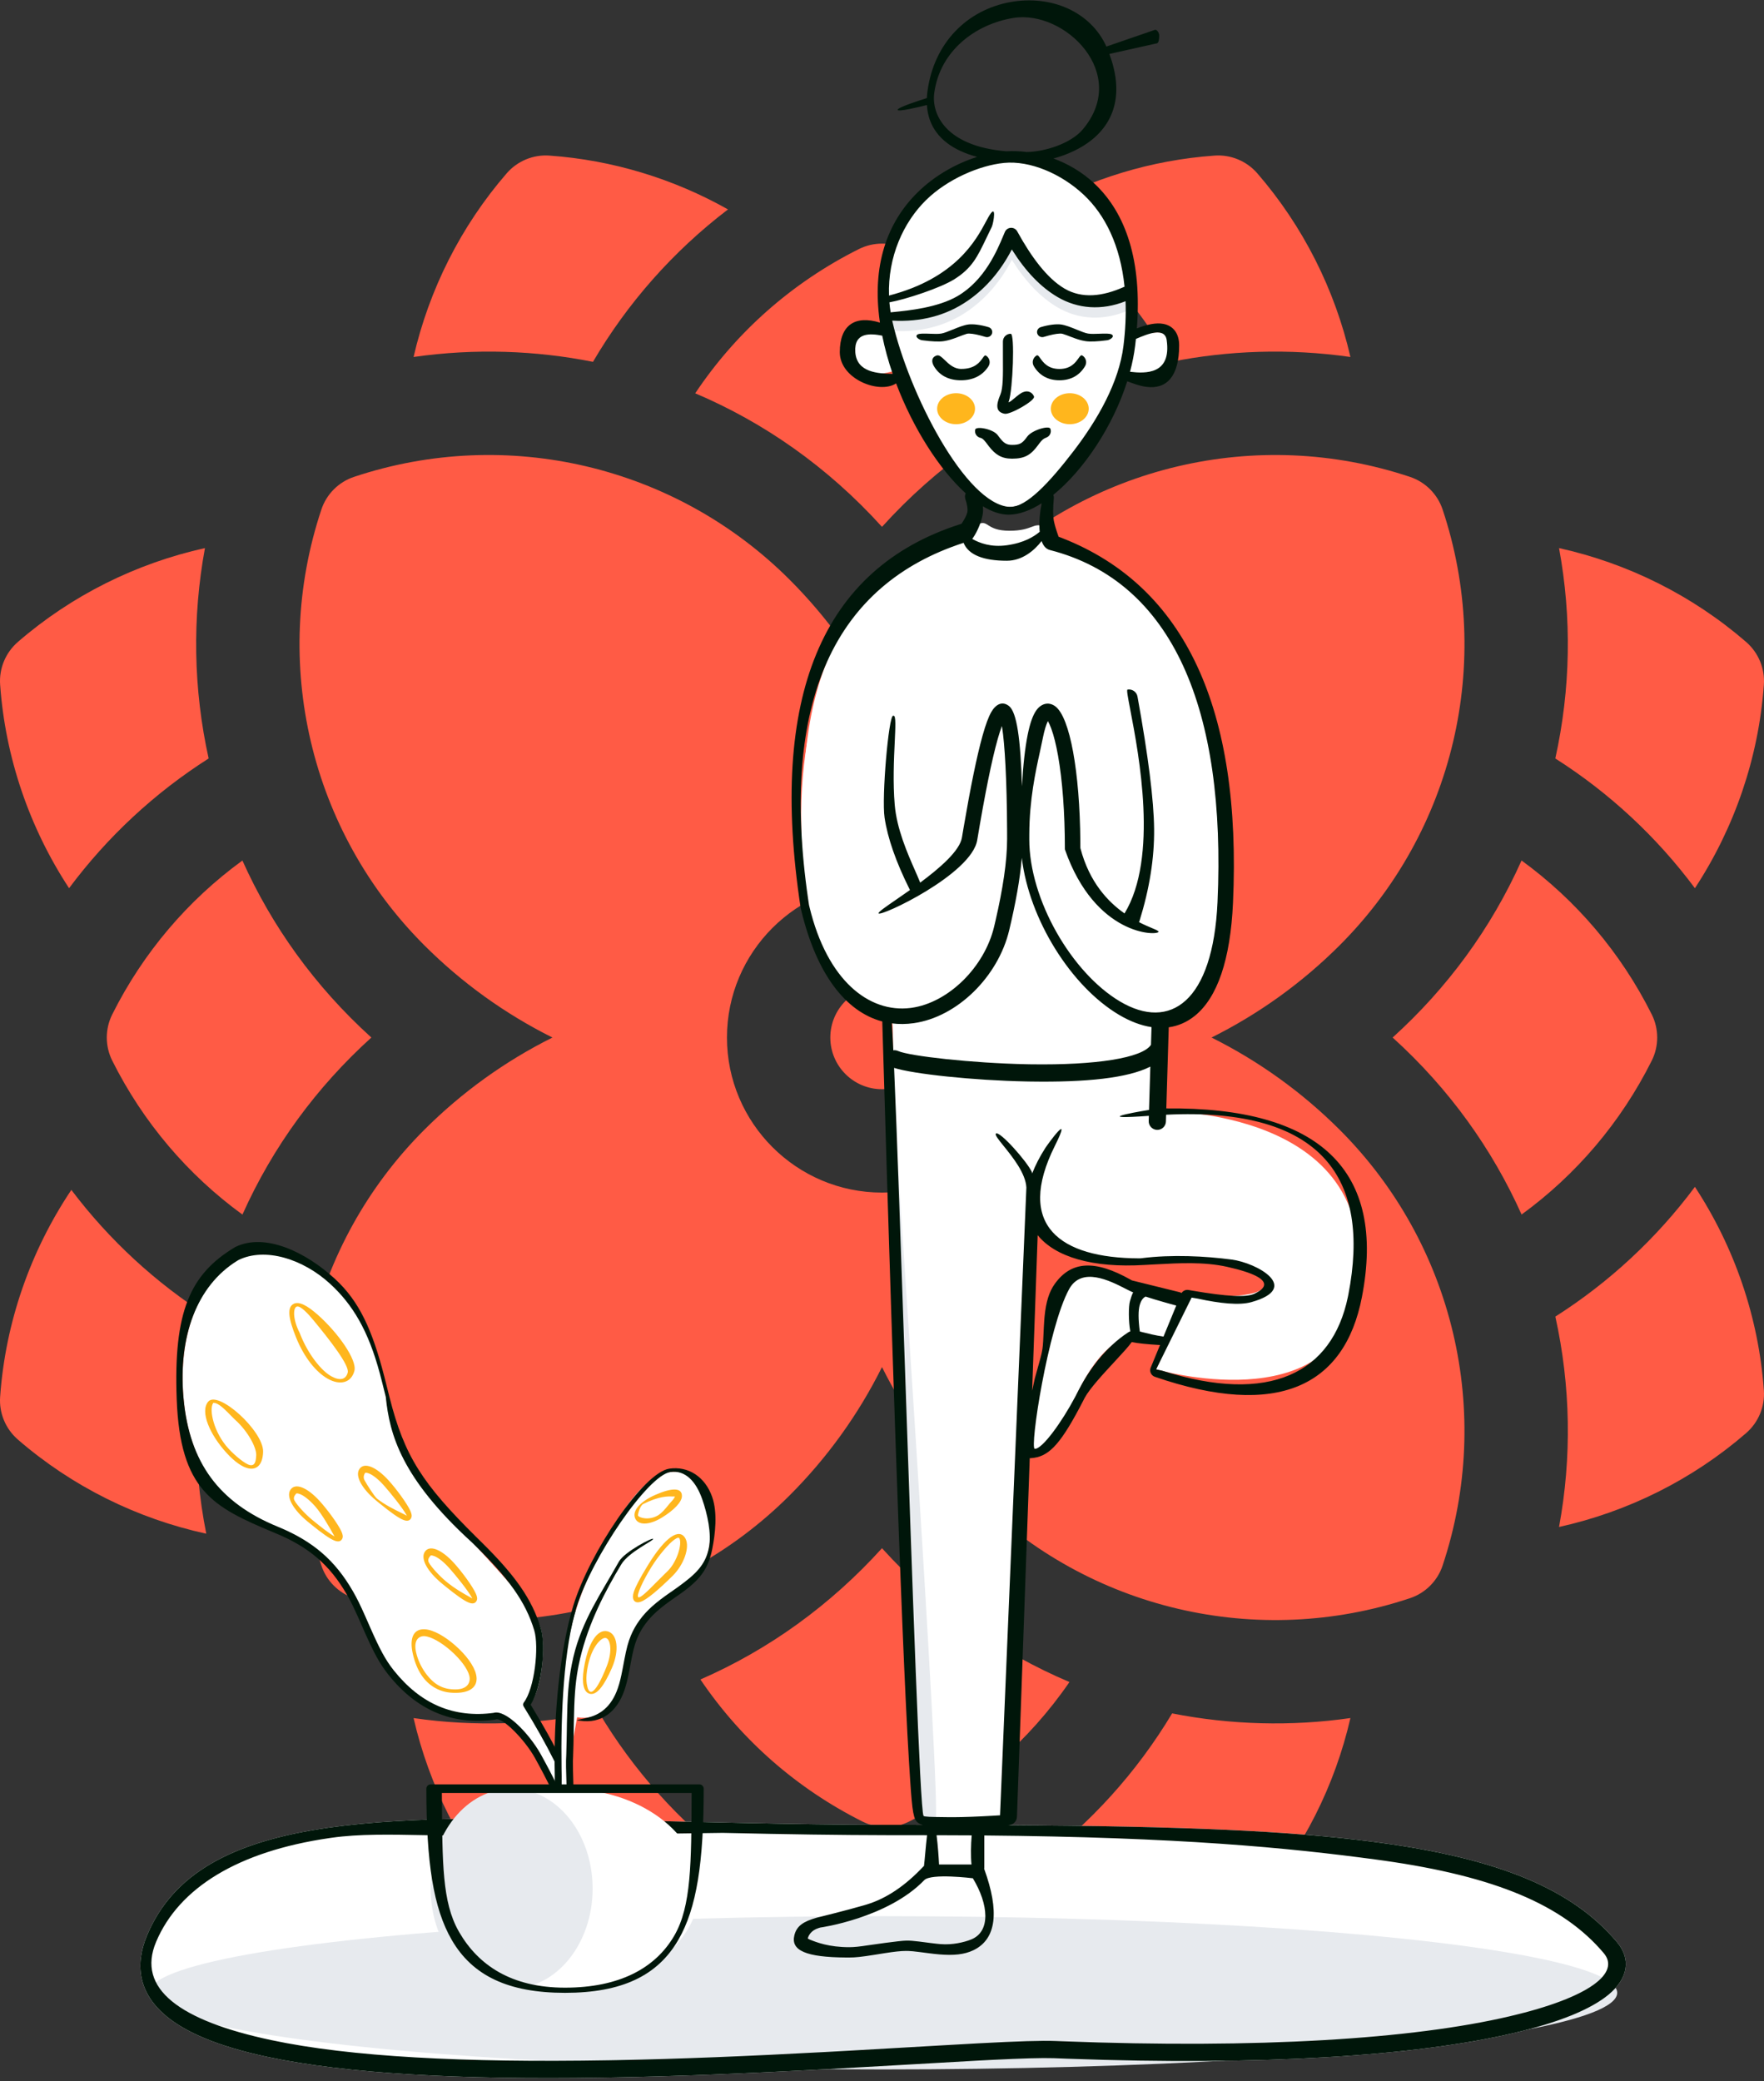 <svg width="512" height="604" viewBox="0 0 512 604" fill="none" xmlns="http://www.w3.org/2000/svg">
    <rect x="0" y="0" width="512" height="604" fill="#333333" stroke="none"/>
    <path fill-rule="evenodd" clip-rule="evenodd"
          d="M211.299 60.777C195.429 72.877 182.139 87.907 172.109 105.017C155.676 101.737 137.968 101.039 120.039 103.607C124.539 84.057 133.759 65.657 147.079 50.287C150.179 46.727 154.769 44.817 159.479 45.157C177.809 46.457 195.509 51.887 211.299 60.777ZM255.999 152.907C271.876 135.363 290.452 122.528 310.209 114.147C298.449 96.517 282.189 82.027 262.709 72.287C258.489 70.177 253.509 70.177 249.289 72.287C229.809 82.027 213.549 96.517 201.789 114.147C221.547 122.528 240.122 135.364 255.999 152.907ZM351.649 301.117C365.349 294.287 377.919 285.267 388.879 274.307C421.949 241.227 433.529 192.297 418.719 147.877C417.229 143.407 413.709 139.887 409.239 138.397C364.859 123.607 315.919 135.137 282.809 168.237C271.849 179.197 262.819 191.767 255.999 205.477C249.179 191.767 240.149 179.197 229.189 168.237C196.109 135.167 147.179 123.587 102.759 138.397C98.279 139.887 94.769 143.407 93.279 147.877C78.489 192.257 90.019 241.197 123.119 274.307C134.069 285.257 146.649 294.287 160.349 301.117C146.649 307.947 134.079 316.967 123.119 327.927C90.049 361.007 78.469 409.937 93.279 454.357C94.769 458.827 98.289 462.347 102.759 463.837C147.139 478.627 196.079 467.097 229.189 433.997C240.149 423.037 249.179 410.467 255.999 396.757C262.819 410.467 271.849 423.037 282.809 433.997C316.069 467.257 365.059 478.567 409.239 463.837C413.719 462.347 417.229 458.827 418.719 454.357C433.509 409.977 421.979 361.037 388.879 327.927C377.929 316.977 365.349 307.947 351.649 301.117ZM479.419 307.827C470.439 325.787 457.429 340.997 441.639 352.487C433.154 333.565 420.738 316.076 404.209 301.117C420.066 286.767 432.788 269.49 441.629 249.737C457.419 261.227 470.439 276.447 479.419 294.407C481.529 298.627 481.529 303.607 479.419 307.827ZM70.369 352.497C79.21 332.744 91.932 315.467 107.789 301.117C91.261 286.159 78.844 268.667 70.359 249.747C54.569 261.237 41.559 276.447 32.579 294.407C30.469 298.627 30.469 303.607 32.579 307.827C41.559 325.787 54.579 341.007 70.369 352.497ZM310.409 488.167C298.719 505.187 282.799 519.187 263.809 528.687C259.692 530.736 254.747 530.851 250.399 528.687C231.139 519.057 215.029 504.787 203.299 487.427C223.176 478.748 241.026 465.871 255.999 449.327C271.901 466.898 290.537 479.759 310.409 488.167ZM506.829 415.907C491.199 429.457 472.429 438.757 452.509 443.167C456.239 423.007 455.899 402.267 451.439 382.107C467.059 372.167 480.799 359.427 491.949 344.457C503.439 361.977 510.449 382.327 511.959 403.507C512.299 408.217 510.389 412.807 506.829 415.907ZM364.919 551.947C378.249 536.577 387.459 518.167 391.959 498.617C374.863 501.09 357.137 500.611 340.209 497.267C329.969 514.347 316.459 529.297 300.369 541.277C316.239 550.277 334.069 555.767 352.519 557.077C352.879 557.107 353.229 557.117 353.589 557.117C357.919 557.117 362.059 555.247 364.919 551.947ZM159.479 557.077C178.429 555.727 196.709 549.977 212.889 540.557C197.089 528.617 183.829 513.787 173.759 496.887C156.329 500.544 137.948 501.217 120.039 498.627C124.539 518.177 133.759 536.577 147.079 551.947C149.939 555.247 154.079 557.117 158.409 557.117C158.769 557.117 159.119 557.107 159.479 557.077ZM391.959 103.607C374.031 101.039 356.323 101.737 339.889 105.017C329.859 87.907 316.569 72.877 300.699 60.777C316.489 51.887 334.189 46.457 352.519 45.157C357.229 44.817 361.819 46.727 364.919 50.287C378.239 65.657 387.459 84.057 391.959 103.607ZM5.169 417.777C20.899 431.417 39.799 440.747 59.869 445.117C55.739 424.347 55.959 402.907 60.569 382.107C45.249 372.367 31.739 359.937 20.709 345.337C8.829 363.077 1.569 383.797 0.039 405.377C-0.301 410.087 1.609 414.677 5.169 417.777ZM511.959 198.727C510.449 219.907 503.439 240.257 491.949 257.777C480.799 242.797 467.059 230.067 451.429 220.127C455.889 199.977 456.239 179.227 452.509 159.067C472.429 163.477 491.199 172.777 506.829 186.327C510.389 189.427 512.299 194.017 511.959 198.727ZM20.049 257.777C31.199 242.807 44.939 230.067 60.559 220.127C56.099 199.967 55.769 179.217 59.489 159.067C39.569 163.477 20.799 172.777 5.169 186.327C1.609 189.427 -0.301 194.017 0.039 198.727C1.549 219.907 8.559 240.257 20.049 257.777ZM210.999 301.117C210.999 276.307 231.189 256.117 255.999 256.117C280.809 256.117 300.999 276.307 300.999 301.117C300.999 325.927 280.809 346.117 255.999 346.117C231.189 346.117 210.999 325.927 210.999 301.117ZM240.999 301.117C240.999 309.397 247.719 316.117 255.999 316.117C264.279 316.117 270.999 309.397 270.999 301.117C270.999 292.837 264.279 286.117 255.999 286.117C247.719 286.117 240.999 292.837 240.999 301.117Z"
          fill="#FF5B45"/>
    <path d="M139.304 527.794C121.495 527.935 107.495 528.728 95.643 530.399C67.145 534.416 50.202 543.85 42.697 561.646C38.866 570.731 40.711 578.583 47.746 584.698C53.786 589.948 63.613 593.918 76.989 596.824L77.736 596.984C100.618 601.842 133.108 603.599 174.308 602.981L176.841 602.94C196.196 602.608 216.042 601.812 239.929 600.528L263.711 599.18C272.068 598.698 280.676 598.203 283.741 598.04L287.886 597.826C296.689 597.387 302.363 597.225 305.866 597.334L309.793 597.483C366.57 599.561 410.878 596.722 439.384 590.029C452.388 586.976 461.69 583.191 466.893 578.883C472.527 574.217 473.5 568.601 469.323 563.642C456.291 548.171 434.903 539.43 400.348 534.77L398.562 534.534C369.852 530.809 334.143 529.664 266.284 529.619L256.519 529.61C243.315 529.572 230.673 529.391 213.893 529.032L172.614 528.093C160.259 527.835 153.31 527.755 145.567 527.767L139.304 527.794Z"
          fill="white"/>
    <ellipse cx="256.311" cy="578.358" rx="213.077" ry="22.241" fill="#E7EAEE"/>
    <path fill-rule="evenodd" clip-rule="evenodd"
          d="M300.019 420.442C303.887 421.124 306.537 417.345 312.526 404.744L312.967 403.83L313.403 402.959C320.542 388.921 328.797 384.446 338.169 389.535L341.931 378.434L340.667 377.853L339.453 377.305C319.995 368.612 309.487 368.084 307.926 375.72L307.772 376.555L307.643 377.227C306.499 383.049 303.708 394.262 301.688 403.807L301.347 405.436C299.661 413.617 298.674 420.204 300.019 420.442Z"
          fill="white"/>
    <path fill-rule="evenodd" clip-rule="evenodd"
          d="M258.582 307.861C258.582 307.861 287.026 311.631 301.413 310.978C315.8 310.324 336.84 304.309 336.84 304.309L336.34 322.475C336.34 322.475 403.456 321.12 393.321 376.1C386.645 412.313 335.567 397.422 335.567 397.422L345.336 376.1C345.336 376.1 375.973 378.317 364.817 368.995C362.747 367.266 349.516 364.88 332.105 365.346C317.151 365.746 304.16 361.266 302.808 357.243C297.741 342.162 305.1 334.229 305.1 334.229C305.1 334.229 297.982 337.693 299.332 346.117C300.682 354.54 290.735 527.002 290.735 527.002C290.735 527.002 281.736 528.597 277.21 528.597C272.685 528.597 266.455 527.002 266.455 527.002L258.582 307.861Z"
          fill="white"/>
    <path fill-rule="evenodd" clip-rule="evenodd"
          d="M258.582 307.861C258.582 307.861 273.586 528.425 271.497 528.079C269.921 527.818 266.455 527.002 266.455 527.002L258.582 307.861Z"
          fill="#E7EAEE"/>
    <path fill-rule="evenodd" clip-rule="evenodd"
          d="M270.937 530.4C271.923 539.079 270.079 542.557 270.323 542.557C274.344 542.557 276.745 542.477 283.194 541.975C283.194 541.975 282.834 538.237 282.834 536.479C282.834 534.379 283.194 530.4 283.194 530.4H270.937Z"
          fill="white"/>
    <path d="M261 107.164C261 107.164 246 112.797 246 102.194C246 91.591 257.572 96.876 257.572 96.876"
          fill="white"/>
    <path d="M327 108.271C330.148 108.971 340 115.115 340 100.24C340 93.141 328.75 98.269 328.75 98.269"
          fill="white"/>
    <path d="M291.203 46.234C278.811 47.437 252.84 59.22 257.568 92.888C261.234 118.987 280.755 147.118 292.75 147.118C304.527 147.118 324.355 123.436 327.234 100.12C333.114 52.503 303.596 45.032 291.203 46.234Z"
          fill="white"/>
    <path fill-rule="evenodd" clip-rule="evenodd"
          d="M291.662 70.327C292.321 68.798 294.45 68.696 295.252 70.155C299.341 77.595 303.921 82.779 308.962 85.747C314.051 88.744 320.056 89.04 326.182 86.293C327.19 85.841 328.373 86.292 328.825 87.3C329.277 88.308 328.826 89.491 327.818 89.943C320.518 93.216 313.147 92.853 306.932 89.194C302.089 86.342 297.727 81.81 293.828 75.621L293.684 75.391L293.556 75.641C290.406 81.62 286.343 86.395 281.369 89.943L280.868 90.293C274.605 94.604 267.254 96.52 258.887 96.048C257.785 95.986 256.941 95.041 257.003 93.939C257.065 92.836 258.01 91.992 259.113 92.055C266.618 92.478 273.09 90.791 278.6 86.998C284.164 83.17 288.516 77.627 291.662 70.327Z"
          fill="#E7EAEE"/>
    <path fill-rule="evenodd" clip-rule="evenodd"
          d="M355.629 261.892C354.422 284.589 345.942 294.219 335.345 295.602C333.937 295.786 335.908 303.875 334.682 304.936C327.697 310.977 315.384 311.238 296.076 311.414C278.598 311.573 267.325 310.161 259.492 306.95C258.893 306.705 259.433 296.524 258.813 296.469C249 295.602 237.695 286.893 234.949 263.208C225.649 183.016 253.621 167.517 280.243 154.741C281.687 154.047 282.472 152.84 283.907 152.154C286.933 150.706 286.144 154.039 293.023 154.039C299.903 154.039 299.903 151.426 303.001 152.906C304.157 153.459 304.347 156.908 305.498 157.516C332.742 171.891 358.962 199.163 355.629 261.892Z"
          fill="white"/>
    <path fill-rule="evenodd" clip-rule="evenodd"
          d="M305.498 157.516C341.474 170.535 358.184 205.327 355.628 261.892C352.564 329.712 275.538 268.999 301.217 210.574C307.334 196.654 315.373 255.589 315.461 255.838C317.508 261.633 323.765 266.128 330.091 268.531C330.091 268.531 332.923 227.682 328.001 208.422C323.371 190.306 305.498 157.516 305.498 157.516Z"
          fill="white"/>
    <path fill-rule="evenodd" clip-rule="evenodd"
          d="M282.332 144.118C282.332 144.118 283.342 147.149 282.991 149.022C282.64 150.895 280.493 153.925 280.493 153.925C280.493 153.925 220.77 172.143 234.601 263.061C249.985 328.996 303.922 286.117 294.564 233.542C294.175 194.502 285.337 207.72 278.698 250.74C277.074 261.264 257.114 264.252 257.114 264.252"
          fill="white"/>
    <ellipse cx="310.5" cy="118.618" rx="5.5" ry="4.5" fill="#FFB61D"/>
    <ellipse cx="277.5" cy="118.618" rx="5.5" ry="4.5" fill="#FFB61D"/>
    <path d="M283.047 124.687C283.286 123.609 288.209 124.455 289.594 126.297L290.022 126.868C291.312 128.579 292.099 129.118 293.764 129.118C295.891 129.118 296.615 128.737 297.824 127.153L298.147 126.719C299.552 124.796 304.505 123.399 304.881 124.438C305.257 125.476 304.72 126.623 303.681 126.999C302.902 127.281 302.459 127.65 301.7 128.645L301.343 129.125C299.268 131.967 297.541 133.118 293.764 133.118C290.697 133.118 288.92 131.969 287.025 129.534L286.397 128.701L286.114 128.333C285.489 127.542 285.108 127.222 284.665 127.095L284.569 127.071C283.491 126.833 282.809 125.766 283.047 124.687Z"
          fill="#00160A"/>
    <path d="M286.933 94.95C284.55 94.222 282.378 94.013 281.122 94.165C279.769 94.329 278.06 95.026 276.483 95.67C275.221 96.185 274.043 96.665 273.201 96.809C272.365 96.953 271.111 96.906 269.889 96.861C268.344 96.803 266.85 96.748 266.317 97.08C265.363 97.676 266.788 98.639 267.621 98.749C270.503 99.13 272.601 99.221 273.992 98.999C275.225 98.802 276.339 98.46 277.851 97.88L279.43 97.279C280.48 96.888 280.751 96.825 281.122 96.817L281.382 96.818C282.439 96.844 283.998 97.161 286.02 97.779C286.822 98.025 287.677 97.59 287.93 96.809C288.182 96.028 287.736 95.196 286.933 94.95Z"
          fill="#00160A"/>
    <path d="M292.829 116.412C293.957 113.117 294.611 96.881 293.369 96.868C292.126 96.855 291.108 97.852 291.095 99.095C291.077 100.842 291.088 102.518 291.099 104.089C291.13 108.804 291.154 112.577 290.366 114.506L290.198 114.904C289.179 117.432 288.894 119.583 291.616 120.086C293.241 120.386 300.539 116.247 300.119 115.078C299.698 113.908 298.41 113.301 297.24 113.721L296.933 113.83C296.239 114.074 295.331 114.834 294.514 115.518C293.788 116.126 293.133 116.674 292.763 116.747L292.705 116.757L292.829 116.412Z"
          fill="#00160A"/>
    <path d="M302.067 94.95C304.45 94.222 306.622 94.013 307.878 94.165C309.231 94.329 310.94 95.026 312.517 95.67C313.779 96.185 314.957 96.665 315.799 96.809C316.635 96.953 317.889 96.906 319.111 96.861C320.656 96.803 322.15 96.748 322.683 97.08C323.637 97.676 322.212 98.639 321.379 98.749C318.497 99.13 316.399 99.221 315.008 98.999C313.775 98.802 312.661 98.46 311.149 97.88L309.57 97.279C308.52 96.888 308.249 96.825 307.878 96.817L307.618 96.818C306.561 96.844 305.002 97.161 302.98 97.779C302.178 98.025 301.323 97.59 301.07 96.809C300.818 96.028 301.264 95.196 302.067 94.95Z"
          fill="#00160A"/>
    <path d="M314.941 106.256C315.57 105.184 315.21 103.806 314.138 103.177C313.76 102.956 313.46 103.376 313.005 104.014C312.171 105.184 310.816 107.085 307.5 107.085C304.159 107.085 302.789 105.166 301.955 103.999C301.511 103.377 301.219 102.968 300.863 103.177C299.79 103.806 299.431 105.184 300.059 106.256C301.645 108.961 304.225 110.368 307.5 110.368C310.776 110.368 313.356 108.961 314.941 106.256Z"
          fill="#00160A"/>
    <path d="M286.218 103.227C287.263 103.9 287.564 105.292 286.891 106.337C285.169 109.011 282.416 110.368 278.916 110.368C275.389 110.368 272.664 108.986 271.06 106.259C270.43 105.188 270.188 103.743 271.859 103.179C272.589 102.932 273.33 103.645 274.244 104.526C275.423 105.661 276.891 107.074 279 107.074C282.991 107.074 284.404 105.074 285.21 103.933C285.616 103.358 285.868 103.001 286.218 103.227Z"
          fill="#00160A"/>
    <path fill-rule="evenodd" clip-rule="evenodd"
          d="M293.346 0.589C280.738 2.838 271.081 12.39 269.195 26.501C269.106 27.172 269.047 27.826 269.018 28.464C266.833 29.149 260.361 31.239 260.539 31.891C260.704 32.498 266.445 31.134 269.032 30.485C269.406 36.673 272.902 41.108 278.792 43.822C280.291 44.513 281.902 45.08 283.614 45.537C277.527 47.454 271.306 50.961 266.391 55.78C257.309 64.684 253.099 77.243 255.341 93.201C255.361 93.345 255.382 93.489 255.403 93.633C248.158 91.401 243.75 94.363 243.75 102.194C243.75 110.05 255.238 114.466 260.097 111.272C264.995 124.241 272.623 136.231 280.29 143.172C280.057 143.674 280.008 144.263 280.197 144.83C280.76 146.519 280.932 147.794 280.779 148.607L280.747 148.756C280.575 149.472 280.076 150.493 279.24 151.77L279.08 152.009L278.612 152.157C238.463 165.051 223.1 202.416 232.376 263.399L232.41 263.572L232.58 264.292C237.057 282.836 245.53 293.655 256.084 296.459C256.083 296.51 256.083 296.561 256.084 296.612C257.928 359.073 259.541 408.841 260.921 445.918L261.423 459.084L261.922 471.564C262.629 488.717 263.263 501.904 263.825 511.131L264.185 516.794C264.801 526.058 265.161 528.098 266.484 529.032L266.613 529.118L266.711 529.178C266.996 529.343 267.347 529.49 267.766 529.621C267.273 529.62 266.779 529.62 266.284 529.62L256.519 529.61C243.315 529.572 230.673 529.392 213.893 529.032L172.614 528.093C160.259 527.836 153.31 527.756 145.567 527.767L139.304 527.795C121.495 527.936 107.495 528.728 95.643 530.399C67.145 534.416 50.202 543.851 42.697 561.647C38.866 570.731 40.711 578.583 47.746 584.698C53.786 589.948 63.613 593.918 76.989 596.824L77.736 596.985C100.618 601.842 133.108 603.6 174.308 602.982L176.841 602.941C196.196 602.608 216.042 601.813 239.929 600.528L263.711 599.18C272.068 598.699 280.676 598.204 283.741 598.04L287.886 597.826C296.689 597.388 302.363 597.225 305.866 597.334L309.793 597.483C366.57 599.562 410.878 596.723 439.384 590.03C452.388 586.977 461.69 583.191 466.893 578.883C472.527 574.217 473.5 568.602 469.323 563.643C456.291 548.172 434.903 539.43 400.348 534.771L398.562 534.534C373.807 531.322 343.847 530.029 292.56 529.705L292.841 529.686C294.116 529.6 295.121 528.565 295.17 527.288L298.881 423.204C298.985 423.206 299.093 423.204 299.204 423.196C304.052 422.863 307.335 419.866 313.316 408.596L314.028 407.241L314.842 405.665C316.3 402.972 320.173 398.79 323.492 395.205L323.493 395.205C325.672 392.852 327.612 390.757 328.475 389.509C330.263 389.859 332.862 390.134 336.27 390.333L336.696 390.356L333.991 396.924L333.94 397.064C333.602 398.093 334.149 399.219 335.19 399.577C370.875 411.85 390.274 402.271 395.285 376.482C402.431 339.701 383.091 321.22 338.522 321.692L339.226 298.147C341.965 297.761 344.528 296.658 346.828 294.792C353.334 289.511 357.128 278.567 357.877 261.994C360.421 205.692 343.988 170.245 308.463 156.232L307.255 155.766L307.141 155.448C306.515 153.678 306.096 152.245 305.883 151.165L305.838 150.923C305.614 149.658 305.614 147.542 305.864 144.648C305.895 144.288 305.839 143.94 305.714 143.625C314.465 136.545 323.007 123.824 327.175 110.668L327.281 110.704C327.324 110.719 327.369 110.735 327.416 110.752L329.336 111.434C330.596 111.858 331.65 112.131 332.73 112.273C338.649 113.05 342.25 109.193 342.25 100.24C342.25 96.856 340.622 94.515 337.576 93.981C335.585 93.632 333.084 94.094 329.978 95.304C331.46 75.845 326.902 61.926 317.609 53.227C314.108 49.95 310.011 47.549 305.758 45.998C309.711 44.941 313.673 43.151 316.753 40.702C323.819 35.083 326.048 26.631 321.994 15.655L335.774 12.58L335.884 12.542C336.347 12.351 336.463 11.203 336.463 10.345C336.463 9.488 335.759 8.505 335.228 8.656L321.13 13.512C316.595 3.444 305.168 -1.52 293.346 0.589ZM271.842 532.627L272.518 532.627C275.765 532.633 278.935 532.646 282.032 532.667C281.794 535.385 281.736 538.695 281.973 541.118H272.556C272.465 539.18 272.222 535.594 271.842 532.627ZM269.081 532.624C268.866 534.34 268.691 536.274 268.534 538.013C268.411 539.379 268.298 540.624 268.186 541.547C268.108 541.608 268.035 541.675 267.966 541.747C262.702 547.34 257.255 550.98 251.627 552.706L250.71 552.98C245.898 554.387 236.885 556.605 237.064 556.554C233.136 557.674 231.234 558.964 230.565 561.658C229.465 566.093 233.953 568.04 245.593 568.116L246.479 568.118C248.391 568.115 250.078 567.921 253.792 567.333L256.682 566.872C259.596 566.419 261.321 566.225 262.9 566.21L263.583 566.215C264.413 566.236 265.269 566.322 267.141 566.561L269.428 566.858C270.753 567.028 271.688 567.132 272.677 567.214C276.768 567.552 279.894 567.268 282.512 566.012C289.287 562.762 290.111 554.676 285.677 542.437C285.671 542.422 285.666 542.408 285.661 542.394C285.683 542.258 285.695 542.118 285.695 541.975V532.696C342.262 533.195 373.777 536.233 399.68 539.726L401.67 540.001C433.93 544.569 453.671 552.822 465.499 566.864C470.273 572.532 461.66 579.664 438.241 585.162C409.945 591.806 365.441 594.607 308.237 592.421L306.5 592.353C302.406 592.19 295.517 592.41 284.102 593.014L273.606 593.603C269.612 593.832 265.015 594.097 260.668 594.347C254.173 594.722 248.237 595.064 245.71 595.205L239.665 595.535C216.825 596.763 197.697 597.543 179.169 597.898L176.755 597.942C134.702 598.665 101.661 596.952 78.774 592.094C52.201 586.453 39.561 577.206 45.304 563.59C51.926 547.888 69.098 537.319 95.536 533.466L96.341 533.35C104.243 532.236 113.164 532.411 123.614 532.615C128.814 532.716 134.393 532.825 140.413 532.787L145.572 532.767C153.946 532.755 209.762 531.944 209.762 531.944C229.303 532.377 243.213 532.584 258.066 532.614L269.081 532.624ZM302.346 146.06C299.024 148.17 295.749 149.368 292.75 149.368C290.396 149.368 287.869 148.506 285.278 146.947C285.369 147.843 285.346 148.672 285.202 149.436C284.896 151.07 283.931 153.964 282.329 156.226C282.285 156.288 282.238 156.349 282.187 156.406C284.334 157.623 287.654 158.886 292.237 158.244C297.285 157.537 300.076 155.743 301.77 154.348C301.507 151.669 301.845 148.492 302.346 146.06ZM302.322 157.029C300.226 159.77 296.694 162.744 292.237 162.744C285.521 162.744 281.109 161.077 279.675 157.542C242.531 169.602 226.164 203.154 234.56 260.941L234.811 262.632L234.948 263.209C240.1 284.607 252.255 294.006 264.223 292.54L264.59 292.492C275.306 290.985 285.751 280.67 288.548 268.914L288.961 267.145C291.048 258.071 292.314 250.05 292.314 243.458L292.307 240.722C292.237 226.361 291.623 215.732 290.851 211.044L290.795 210.724L290.71 210.956C290.384 211.839 290.034 212.921 289.667 214.196L289.557 214.584C287.869 220.572 285.888 230.305 283.636 243.828C281.98 253.766 255.4 266.241 255.002 265.064C254.878 264.697 257.056 263.197 260.152 261.064L260.155 261.062L260.168 261.054C261.374 260.223 262.718 259.297 264.12 258.304C264.071 258.212 264.021 258.114 263.969 258.011C260.052 250.155 257.64 243.262 256.748 237.305C255.867 231.415 257.924 207.714 259.23 207.72L259.395 207.726C260.054 207.772 259.909 210.844 259.694 215.397C259.46 220.359 259.143 227.081 259.693 233.564C260.29 240.604 263.412 247.696 265.58 252.622C266.178 253.982 266.704 255.177 267.085 256.16C272.814 251.909 278.556 246.935 279.197 243.088L279.708 240.058C281.734 228.195 283.54 219.442 285.127 213.717L285.226 213.364C286.095 210.28 286.906 208.076 287.707 206.675C288.965 204.473 290.872 203.327 292.876 204.92C295.101 206.691 296.215 214.305 296.624 228.189C296.965 221.97 297.531 216.937 298.298 213.167C298.939 210.017 299.719 207.737 300.693 206.295C302.075 204.248 304.236 203.55 306.202 204.924L306.334 205.021C310.557 208.254 313.403 223.934 313.57 244.325L313.578 246.031L313.618 246.269C316.197 256.016 321.541 261.697 326.391 265.1C336.286 248.885 330.526 218.845 328.083 206.103C327.379 202.431 326.951 200.196 327.252 200.141C328.61 199.895 329.911 200.798 330.157 202.156C333.284 219.446 334.893 232.229 334.98 240.568C335.069 249.006 333.656 257.898 330.751 267.241C330.709 267.376 330.657 267.505 330.595 267.628C332.075 268.388 333.373 268.937 334.353 269.352C335.618 269.887 336.352 270.197 336.257 270.446C335.813 271.606 317.879 271.606 309.107 246.587C309.076 246.5 309.077 246.375 309.077 246.263L309.077 246.224C309.077 235.788 308.363 226.482 307.107 219.383C306.536 216.151 305.867 213.48 305.154 211.519L305.058 211.262C304.74 210.422 304.427 209.763 304.159 209.307L304.148 209.287L304.092 209.398C303.622 210.368 303.139 211.944 302.707 214.064L302.637 214.417C302.418 215.536 302.146 216.776 301.848 218.135C300.561 223.995 298.792 232.054 298.751 242.097L298.748 243.596C298.748 261.115 311.063 282.328 325.063 290.64C339.611 299.277 352.071 290.788 353.382 261.791C355.898 206.113 340.523 168.805 304.733 159.632C303.564 159.332 302.796 158.365 302.322 157.029ZM296.575 248.962C296.066 255.181 294.766 262.216 292.925 269.956C289.717 283.447 277.843 295.173 265.217 296.948C263.035 297.255 260.909 297.273 258.851 297.004C258.978 298.84 259.122 301.487 259.282 304.825C259.732 304.763 260.205 304.822 260.65 305.022C263.945 306.503 282.18 308.55 298.022 308.867L299.199 308.888C318.043 309.171 331.538 307.076 334.071 303.23L334.225 298.096C331.175 297.636 327.988 296.423 324.766 294.51C310.828 286.235 298.694 266.784 296.575 248.962ZM248.25 102.194C247.86 96.367 252.58 96.749 256.062 97.413C256.805 101.105 257.837 104.832 259.1 108.505L258.922 108.5C255.053 108.393 248.653 108.215 248.25 102.194ZM329.701 98.358C329.63 99.031 329.552 99.71 329.468 100.396C329.162 102.875 328.658 105.389 327.985 107.899C332.493 108.433 340.042 108.728 338.632 98.714C338.083 94.814 333.057 96.929 329.701 98.358ZM292.078 43.91C294.001 43.795 295.995 43.863 298.012 44.117C303.12 44.054 310.762 41.724 314.263 37.571C328 21.277 308.953 2.818 294.16 5.204C283.175 6.976 272.809 14.69 271.16 27.031C270.368 32.959 274.239 42.401 292.078 43.91ZM262.698 397.977C264.787 459.261 267.036 525.236 268.051 527.002C268.222 527.311 270.83 527.335 272.897 527.355L272.9 527.355H272.91C273.453 527.36 273.957 527.365 274.371 527.374L275.484 527.391L276.747 527.393C279.809 527.378 283.669 527.235 288.321 526.963L290.261 526.844L297.906 344.646C297.696 340.502 293.872 335.765 291.302 332.58C289.772 330.684 288.685 329.338 289.069 328.995C290.085 328.086 298.033 336.997 299.498 340.149C299.525 340.256 299.556 340.399 299.592 340.574C300.494 338.209 301.764 335.729 303.417 333.15C304.013 332.22 311.575 321.73 306.18 332.546C294.627 355.706 307.713 365.118 330.555 365.201L330.64 365.202L330.65 365.202C330.839 365.203 330.979 365.205 331.292 365.165C340.186 364.035 349.837 364.557 357.44 365.549C364.913 366.523 377.831 373.8 363.209 377.908C359.715 378.89 354.101 378.297 347.619 376.888L345.863 376.597L335.567 397.422L337.346 397.806C368.546 407.727 386.641 398.469 391.219 376.413L391.358 375.719C397.89 342.104 383.87 321.3 338.467 323.519L338.408 325.494C338.366 326.874 337.213 327.959 335.833 327.917C334.453 327.875 333.368 326.722 333.41 325.342L333.455 323.844C317.557 325.011 327.969 323.015 333.506 322.125L333.882 309.561C327.335 312.892 315.273 314.134 299.237 313.889L297.922 313.866C282.385 313.555 265.002 311.691 259.514 309.924C260.345 328.945 261.495 362.681 262.698 397.972L262.698 397.977ZM341.411 378.906L337.7 387.917C335.129 387.525 333.355 387.07 332.025 386.729C331.584 386.616 331.192 386.515 330.835 386.433C330.352 382.852 330.364 380.255 330.816 378.723C331.208 377.39 331.776 376.639 332.516 376.301C334.11 376.822 335.987 377.389 338.147 378.002L339.771 378.457L341.411 378.906ZM327.454 386.684C327.65 386.555 327.857 386.458 328.07 386.39C327.531 383.508 327.527 379.123 327.979 377.592C328.286 376.549 328.546 375.729 328.898 375.067C328.383 374.891 327.601 374.491 326.638 373.998C322.208 371.73 313.949 367.503 310.312 374.136C304.174 385.329 298.783 420.494 300.351 420.504C302.584 420.518 308.258 412.582 311.992 405.534L312.158 405.219L313.121 403.344C316.051 397.66 320.735 391.092 327.454 386.684ZM344.972 374.384C344.172 374.243 343.38 374.6 342.949 375.261C342.779 375.157 342.59 375.077 342.386 375.027L328.538 371.608L328.234 371.434C317.705 365.483 310.897 365.988 306.146 372.617C304.461 374.967 303.618 377.923 303.212 381.844L303.163 382.339L303.105 383.016C303.051 383.695 303.008 384.397 302.965 385.264L302.795 388.88L302.764 389.428C302.711 390.279 302.659 390.834 302.584 391.356L302.536 391.667L302.382 392.507L302.288 392.94C302.235 393.173 302.17 393.441 302.085 393.774L301.839 394.709L300.337 400.13C300.069 401.368 299.816 402.533 299.579 403.625L301.188 358.478C306.247 364.758 316.995 368.065 332.352 367.11L333.617 367.039C334.212 367.008 334.812 366.976 335.417 366.944L335.435 366.943L335.546 366.937L335.569 366.936C342.257 366.576 349.514 366.186 356.09 367.646C372.486 371.288 365.78 374.635 364.335 375.356L364.249 375.399L364.205 375.422L364.017 375.511C361.708 376.538 356.288 376.33 346.048 374.571L344.972 374.384ZM237.614 559.562L238.16 559.401C237.895 559.482 257.672 556.681 268.256 545.671C270.254 543.593 282.378 545.118 282.378 545.118L282.389 545.149C286.953 552.706 287.611 560.562 281.886 562.879C279.865 563.697 276.451 564.512 273.006 564.227L272.504 564.183L271.798 564.113C271.313 564.061 270.791 563.999 270.179 563.922L266.772 563.483C264.98 563.264 264.188 563.209 263.105 563.209C261.214 563.209 252.122 564.545 252.122 564.545C249.347 564.97 247.934 565.116 246.474 565.118C240.629 565.127 236.948 563.69 235.138 562.953L234.966 562.879C234.803 562.806 234.671 562.734 234.568 562.667L234.457 562.587L234.448 562.621C234.657 561.776 235.365 560.246 237.614 559.562ZM326.083 100.396C326.655 95.767 326.843 91.441 326.692 87.419C319.763 90.171 312.827 89.665 306.932 86.194C302.089 83.342 297.727 78.81 293.828 72.621L293.685 72.392L293.556 72.641C290.406 78.62 286.343 83.395 281.369 86.943L280.868 87.293C274.625 91.59 267.301 93.508 258.967 93.053L259 93.201C263.752 114.118 280.269 146.346 293.023 147.118C297.902 147.414 304.981 139.534 311.545 130.992C318.633 121.768 324.782 110.936 326.083 100.396ZM314.534 56.513C320.775 62.354 325.181 71.279 326.401 83.21C326.327 83.233 326.254 83.261 326.182 83.293C320.056 86.04 314.051 86.744 308.962 83.747C303.921 80.779 299.341 74.595 295.252 67.155C294.45 65.696 292.321 65.798 291.662 67.327C291.532 67.63 291.389 67.972 291.232 68.347C289.425 72.669 285.792 81.357 277.911 85.943C272.174 89.281 263.709 90.127 259.529 90.544L259.524 90.545L259.517 90.545C259.145 90.582 258.806 90.616 258.507 90.648C258.351 89.675 258.234 88.707 258.152 87.747C262.929 86.882 272.966 83.577 277.001 81.042C282.12 77.827 283.688 74.545 286.294 69.09C286.771 68.09 287.284 67.017 287.859 65.858C288.356 64.857 289.535 58.189 286.741 63.26C286.571 63.568 286.391 63.904 286.198 64.266L286.197 64.268L286.196 64.269L286.196 64.27C283.289 69.703 277.384 80.742 258.036 85.777C257.66 74.575 262.189 64.536 268.81 58.045C274.994 51.982 284.347 47.973 291.454 47.284C298.929 46.559 307.968 50.367 314.534 56.513Z"
          fill="#00160A"/>
    <path fill-rule="evenodd" clip-rule="evenodd"
          d="M112.12 405.95C110.923 393.19 104.985 380.56 95.575 371.888C88.723 365.574 78.903 360.285 69.74 364.807C55.643 373.221 51.858 390.488 53.279 405.95C55.041 425.113 63.993 436.929 81.19 443.988C90.879 447.963 97.32 453.208 102.58 462.348C106.788 469.657 109.241 478.808 114.528 485.434C122.432 495.338 132.324 499.741 144.516 498.096C146.933 498.096 154.718 505.344 157.15 509.734C163.503 521.2 168.956 533.307 171.459 546.252C172.189 550.03 171.673 564.164 174.252 566.891C178.967 571.88 177.586 562.273 177.304 559.373C174.962 535.359 166.341 514.901 153.824 494.713C157.669 489.691 158.224 476.909 157.016 472.877C153.824 460.376 114.531 431.637 112.12 405.95Z"
          fill="white"/>
    <path fill-rule="evenodd" clip-rule="evenodd"
          d="M68.3 361.911L68.231 361.949C55.135 369.765 50.346 380.687 51.286 406.041C52.274 432.682 61.937 437.404 79.284 444.693L79.813 444.913C89.551 448.908 95.692 454.117 100.716 462.847L101.119 463.559C101.997 465.141 102.781 466.757 103.887 469.224L105.868 473.717C108.541 479.747 110.244 482.919 112.749 486.058C120.971 496.36 131.254 500.76 143.653 499.087L143.771 499.064L143.885 499.027C145.806 498.271 152.339 504.914 155.278 510.219C162.418 523.105 167.029 534.343 169.324 545.653L169.48 546.442C169.628 547.208 169.725 548.386 169.839 550.624L169.996 553.938C170.033 554.711 170.068 555.382 170.105 556.018L170.127 556.396C170.5 562.562 171.113 566.082 172.528 567.578C174.418 569.578 176.163 569.955 177.119 568.218C177.664 567.23 177.791 565.635 177.674 563.39L177.627 562.641C177.6 562.257 177.566 561.859 177.525 561.432L177.201 558.282C174.909 536.447 167.45 516.634 154.279 495.163L154.023 494.747L154.186 494.487C157.338 489.284 158.488 477.632 156.977 472.59C154.394 463.975 149.286 457.003 139.991 447.81L138.373 446.215C122.656 430.67 117.384 422.651 113.065 405.541L111.578 399.622L111.54 399.477C107.993 385.799 104.269 377.659 97.228 371.17C88.78 363.385 76.904 357.665 68.3 361.911ZM95.873 372.641C102.332 378.593 106.899 386.114 110.252 398.642L110.973 401.414L111.976 405.436C113.064 416.22 116.427 428.925 136.967 447.639L138.059 448.714C147.469 457.95 152.551 464.791 155.061 473.164C156.488 477.926 155.181 489.993 152.032 494.105C151.78 494.435 151.757 494.887 151.976 495.24C165.37 516.843 172.916 536.642 175.21 558.476L175.492 561.197L175.571 562.021C175.605 562.415 175.634 562.784 175.656 563.141L175.676 563.494C175.774 565.361 175.666 566.711 175.367 567.254L175.353 567.289L175.388 567.3C175.123 567.243 174.633 566.894 173.981 566.204C173.076 565.247 172.49 561.992 172.15 556.708L172.079 555.52L171.819 550.18C171.712 548.156 171.617 547.019 171.466 546.185L171.444 546.062C169.16 534.249 164.427 522.604 157.028 509.25L156.865 508.961C153.405 502.882 146.685 496.077 143.311 497.11L143.291 497.116L143.385 497.105C131.701 498.681 122.105 494.575 114.312 484.81C111.875 481.756 110.205 478.601 107.462 472.378L106.049 469.162C104.558 465.802 103.635 463.909 102.449 461.849C97.294 452.891 90.946 447.423 81.121 443.291L80.572 443.063C63.565 436.082 54.99 424.485 53.278 405.858L53.229 405.302C51.785 388.1 56.948 373.264 68.868 365.901L69.22 365.686L69.185 365.704C76.91 361.892 87.968 365.356 95.873 372.641Z"
          fill="#00160A"/>
    <path fill-rule="evenodd" clip-rule="evenodd"
          d="M167.511 498.401C173.296 499.289 178.336 495.902 180.277 490.257C181.954 485.378 182.117 479.703 184.022 475.09C185.334 471.913 187.42 469.215 189.972 466.933C196.703 460.916 203.73 459.411 205.737 449.424C207.31 441.595 205.357 425.638 194.43 427.229C186.828 428.341 180.685 438.498 177.145 444.904C172.764 452.831 168.676 461.325 166.374 470.033C162.581 484.376 162.069 500.296 162.022 514.986C162.016 516.756 161.647 538.38 164.175 538.025C166.68 537.674 165.094 515.229 165.307 510.581"
          fill="white"/>
    <path fill-rule="evenodd" clip-rule="evenodd"
          d="M85.215 378.418C83.289 379.406 83.667 382.584 85.971 388.255C88.28 393.938 91.684 398.216 95.162 400.162C98.719 402.152 101.968 401.332 102.866 397.841C103.676 394.693 98.135 386.812 92.252 381.602C89.19 378.891 86.8 377.605 85.215 378.418ZM90.927 383.099C95.649 388.808 101.469 396.248 100.93 398.343C100.403 400.392 98.665 400.83 96.139 399.417C93.093 397.712 89.427 392.875 87.278 387.586L86.962 386.79C84.997 383.002 85.003 379.583 86.129 379.198C87.2 378.831 89.523 381.402 90.927 383.099ZM184.304 440.531C183.518 438.384 185.879 435.74 190.232 433.836C194.907 431.79 197.949 431.643 197.933 434.189C197.923 435.909 195.603 438.312 192.064 440.472C188.476 442.663 185.127 442.781 184.304 440.531ZM195.906 434.324C195.825 434.313 195.726 434.306 195.603 434.307L195.472 434.311C195.342 434.317 195.182 434.312 194.989 434.307C193.79 434.273 191.324 434.203 186.711 436.491C185.722 436.981 185.089 439.589 185.183 439.844C185.409 440.462 188.357 441.393 191.023 439.766C192.133 439.087 193.108 437.89 193.901 436.916C194.235 436.506 194.537 436.136 194.803 435.861C195.401 435.241 195.765 434.704 195.888 434.379L195.906 434.324ZM188.357 453.768L187.873 454.551C185.76 458.001 184.481 460.445 183.967 461.989C183.281 464.052 184.015 465.511 185.925 464.887C187.667 464.317 191.024 461.496 195.198 457.378C198.575 454.046 200.265 448.981 198.97 446.555C197.209 443.258 193.1 446.141 188.357 453.768ZM197.205 446.497C198.004 447.994 196.609 453.176 193.793 455.954L192.848 456.877C192.114 457.586 191.327 458.382 190.547 459.172C188.151 461.596 185.817 463.958 185.256 463.546C184.603 463.066 186.729 458.564 189.055 454.825C191.297 451.219 194.236 447.891 195.723 446.847C196.69 446.169 197.037 446.183 197.205 446.497ZM169.409 484.615C168.841 488.387 169.349 491.202 171.253 491.592C173.211 491.993 175.29 489.386 177.609 484.067C179.823 478.99 179.244 474.18 176.347 473.451C173.36 472.699 170.647 476.863 169.468 484.231L169.409 484.615ZM175.859 475.39C177.152 475.716 177.823 479.108 176.15 483.461C174.835 486.882 171.253 495.005 170.305 488.646C170.161 487.678 170.16 486.413 170.386 484.913L170.507 484.156C171.538 478.097 174.536 475.057 175.859 475.39ZM65.802 421.721C60.905 416.378 58.005 409.722 60.415 406.809C63.286 403.339 76.539 415.345 76.366 421.342C76.265 424.842 74.742 426.638 72.218 426.179C70.347 425.838 68.066 424.19 65.802 421.721ZM61.948 407.094L61.879 407.186C60.566 409.089 62.1 415.813 66.277 420.369C68.271 422.544 71.241 424.968 72.576 425.211C73.692 425.414 74.297 424.7 74.367 422.284C74.431 420.066 71.962 415.425 68.347 412.15C67.948 411.788 67.47 411.3 66.952 410.771L66.951 410.771L66.951 410.771C65.38 409.166 63.436 407.181 62.162 407.165C61.96 407.162 61.916 407.141 61.948 407.094ZM61.948 407.094L61.956 407.084C61.953 407.088 61.95 407.091 61.948 407.094ZM119.831 480.04C120.948 484.895 123.154 488.055 126.142 489.788C128.167 490.963 130.048 491.308 132.204 491.308C136.828 491.308 138.973 489.248 138.168 485.902C137.564 483.393 135.242 480.275 132.149 477.557C129.065 474.847 125.757 473.009 123.352 472.859C120.067 472.654 118.742 475.308 119.831 480.04ZM123.227 474.855C125.087 474.972 128.047 476.615 130.828 479.06C133.64 481.53 135.735 484.343 136.223 486.37C136.689 488.31 135.649 490.308 132.203 490.308C130.368 490.308 128.805 490.021 127.144 489.058C124.653 487.613 121.776 483.924 120.779 479.591C119.95 475.988 121.566 474.752 123.227 474.855ZM128.177 459.499C124.038 456.059 122.057 452.445 123.249 450.456C124.607 448.19 128.164 449.664 131.767 453.623C134.021 456.099 137.178 460.384 138.11 462.501C138.489 463.363 138.618 464.006 138.328 464.592C137.889 465.479 137.015 465.504 135.993 465.085C134.688 464.55 132.483 463.018 129.223 460.36L128.177 459.499ZM126.128 451.647C125.69 451.466 125.341 451.401 125.113 451.428C125.007 451.44 124.981 451.456 124.964 451.484C124.939 451.526 124.894 451.582 124.838 451.65C124.558 451.994 124.019 452.655 124.486 453.508C125.222 454.85 127.567 457.393 129.455 458.961C131.975 461.056 134.617 462.526 136.19 463.4C136.484 463.564 136.741 463.707 136.952 463.829L137.086 463.904L136.938 463.626C135.851 461.642 132.38 457.316 130.51 455.216L130.288 454.969C128.717 453.243 127.268 452.12 126.128 451.647ZM84.249 432.456C83.057 434.445 85.038 438.059 89.177 441.499L90.223 442.36C93.483 445.018 95.689 446.55 96.993 447.085C98.015 447.504 98.889 447.479 99.328 446.592C99.618 446.006 99.489 445.363 99.11 444.501C98.178 442.384 95.021 438.099 92.767 435.623C89.164 431.664 85.607 430.19 84.249 432.456ZM86.113 433.428C86.341 433.401 86.69 433.466 87.128 433.647C88.268 434.12 89.717 435.243 91.288 436.969L91.51 437.216C93.38 439.316 95.851 443.642 96.938 445.626L97.085 445.904L96.952 445.829C95.61 445.054 93.447 443.448 90.455 440.961C88.567 439.393 86.222 436.85 85.487 435.508C85.019 434.655 85.558 433.994 85.838 433.65C85.894 433.582 85.939 433.526 85.964 433.484C85.981 433.456 86.007 433.44 86.113 433.428ZM109.177 435.499C105.038 432.059 103.057 428.445 104.249 426.456C105.607 424.19 109.164 425.664 112.767 429.623C115.021 432.099 118.178 436.384 119.11 438.501C119.489 439.363 119.618 440.006 119.328 440.592C118.889 441.479 118.015 441.504 116.993 441.085C115.688 440.55 113.483 439.018 110.223 436.36L109.177 435.499ZM107.129 427.647C106.691 427.466 106.342 427.401 106.114 427.428C106.008 427.44 105.982 427.456 105.965 427.484C105.961 427.492 105.955 427.501 105.95 427.51C105.779 427.793 105.272 428.632 105.814 429.623C106.55 430.965 108.7 434.362 109.456 434.961C111.701 436.739 114.517 438.116 116.382 439.029C117.052 439.357 117.599 439.624 117.953 439.829L118.087 439.904L117.939 439.626C116.852 437.642 113.381 433.316 111.511 431.216L111.289 430.969C109.718 429.243 108.27 428.12 107.129 427.647Z"
          fill="#FFB61D"/>
    <path fill-rule="evenodd" clip-rule="evenodd"
          d="M194.285 426.24C199.805 425.436 204.686 428.629 206.714 434.466C208.308 439.052 207.621 445.118 206.716 449.622C205.556 455.398 203.138 458.485 197.813 462.308L194.612 464.554C193.507 465.342 192.6 466.026 191.733 466.74C191.356 467.051 190.992 467.362 190.638 467.679C188.062 469.982 186.141 472.577 184.945 475.472L184.782 475.879C184.149 477.501 183.748 479.11 183.17 482.112L182.674 484.738C182.171 487.35 181.792 488.924 181.222 490.583C179.034 496.948 174.412 500.32 168.359 499.39C167.813 499.306 166.019 499.442 170.038 498.627C174.057 497.813 177.436 495.444 179.331 489.933C179.864 488.381 180.226 486.876 180.713 484.344L181.212 481.704C181.861 478.337 182.302 476.634 183.097 474.709C184.413 471.521 186.514 468.683 189.305 466.188C189.68 465.853 190.065 465.523 190.462 465.196C191.256 464.542 192.077 463.916 193.033 463.226L194.007 462.534C194.813 461.969 196.042 461.113 196.291 460.937L196.982 460.441C201.692 457.006 204.735 454.305 205.756 449.228C206.592 445.064 205.298 439.36 203.825 435.123C202.08 430.103 199.006 426.573 194.574 427.219C188.047 428.174 171.843 451.892 167.363 466.414C163.677 478.362 162.741 496.705 162.986 513.173L163.025 515.52L163.019 518.755C163.021 521.377 163.047 523.567 163.117 525.846L163.135 526.418C163.245 529.713 163.435 532.42 163.72 534.368C163.814 535.01 163.917 535.56 164.027 536.007L164.083 536.226L164.114 536.09C164.238 535.49 164.339 534.705 164.417 533.75L164.442 533.425L164.486 532.737C164.609 530.607 164.634 527.882 164.582 524.478L164.536 522.1C164.516 521.227 164.491 520.288 164.46 519.195L164.293 512.912C164.274 511.935 164.276 511.423 164.291 510.946L164.366 509.126C164.42 507.647 164.453 506.111 164.491 503.67L164.548 500.133C164.699 492.047 164.995 488.02 165.958 483.069C166.103 482.322 166.262 481.585 166.435 480.857C168.959 470.232 174.389 462.584 179.644 453.211C181.222 450.397 189.504 446.087 189.58 446.634C189.657 447.181 182.489 450.416 180.313 454.035C175.685 461.733 170.848 470.932 168.381 481.319C168.214 482.02 168.061 482.73 167.921 483.451L167.738 484.424C166.947 488.817 166.686 492.752 166.547 500.191L166.443 506.387C166.417 507.647 166.387 508.651 166.346 509.672L166.286 511.157C166.273 511.706 166.279 512.38 166.314 513.827L166.526 521.676C166.545 522.445 166.559 523.158 166.572 523.87L166.605 526.164C166.699 535.061 166.284 538.739 164.313 539.016C162.77 539.232 162.19 537.73 161.741 534.658C161.46 532.74 161.271 530.172 161.157 527.072L161.136 526.484C161.052 523.971 161.022 521.62 161.019 518.762L161.021 515.011C160.598 497.898 162.559 478.442 166.452 465.824C171.146 450.61 186.713 427.347 194.285 426.24Z"
          fill="#00160A"/>
    <ellipse cx="164" cy="548.118" rx="39" ry="29" fill="white"/>
    <ellipse cx="148.505" cy="548.118" rx="23.505" ry="29" fill="#E7EAEE"/>
    <path fill-rule="evenodd" clip-rule="evenodd"
          d="M203 517.868H125C124.31 517.868 123.75 518.428 123.75 519.118C123.75 540.482 125.766 553.782 131.123 563.017C137.163 573.43 147.57 578.368 164 578.368C180.43 578.368 190.837 573.43 196.877 563.017C202.234 553.782 204.25 540.482 204.25 519.118C204.25 518.428 203.69 517.868 203 517.868ZM128.252 520.368H200.747L200.746 520.655C200.651 540.706 200.662 553.234 195.715 561.763C190.165 571.331 179.602 576.868 164 576.868C148.398 576.868 138.836 570.331 133.285 560.763L133.099 560.437C128.352 552.029 128.4 540.783 128.258 521.443L128.252 520.368Z"
          fill="#00160A"/>
</svg>
